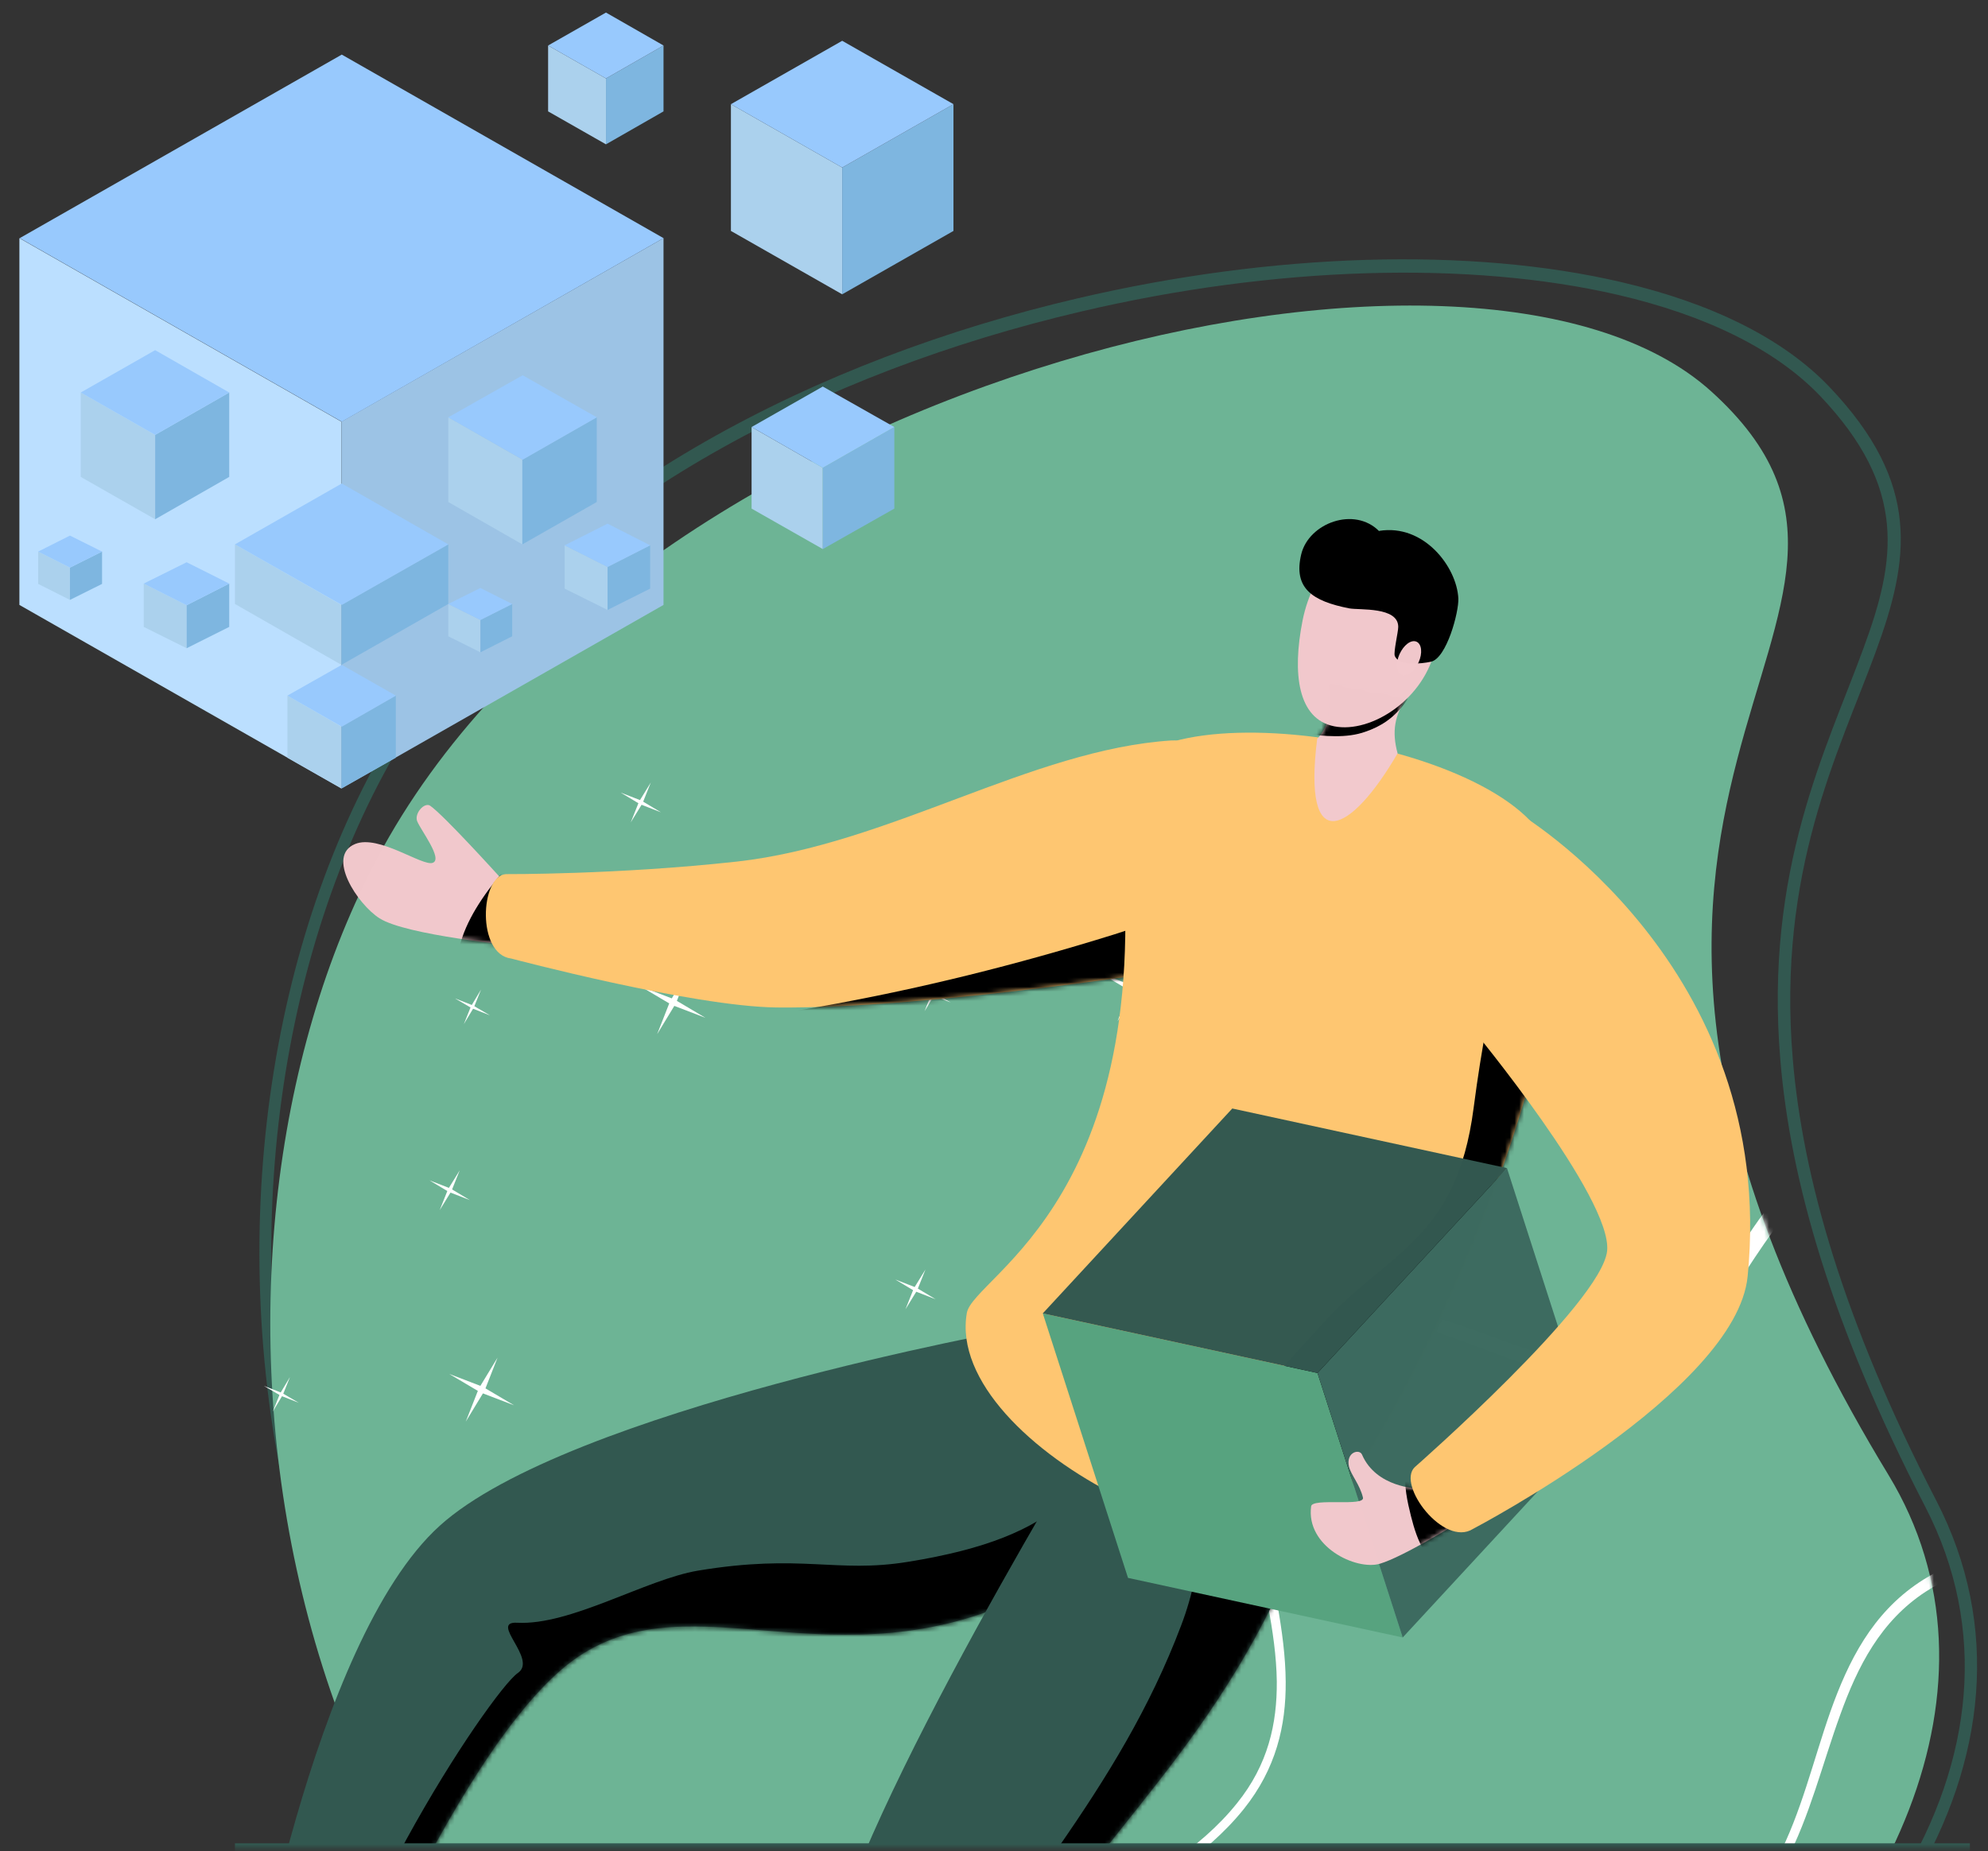 <svg xmlns="http://www.w3.org/2000/svg" width="422" height="393" viewBox="0 0 422 393" fill="none"><rect x="0" y="0" width="422" height="393" fill="#333333" stroke="none"/><mask id="mask0_24_854" style="mask-type:luminance" maskUnits="userSpaceOnUse" x="0" y="0" width="422" height="393"><path d="M422 0.4H0V392.4H422V0.4Z" fill="white"></path></mask><g mask="url(#mask0_24_854)"><path fill-rule="evenodd" clip-rule="evenodd" d="M89.421 146.543C60.131 187.974 47.781 251.054 59.389 311.802C69.782 365.956 99.274 418.179 152.792 451.284C211.978 487.986 278.724 485.255 330.622 462.541C396.827 433.565 438.737 372.151 410.999 318.53C391.091 280.029 382.655 249.655 380.562 224.876C377.188 184.844 390.416 159.532 398.109 138.55C405.398 118.766 407.895 102.713 388.391 82.198C378.47 71.74 363.016 64.279 344.119 59.883C312.198 52.423 270.288 53.622 228.715 63.347C173.645 76.203 119.183 104.112 89.218 146.41L89.421 146.543ZM91.716 148.142C121.275 106.31 175.063 78.867 229.458 66.145C270.558 56.486 311.928 55.287 343.512 62.614C361.801 66.877 376.783 74.004 386.434 84.129C404.925 103.646 402.496 118.9 395.545 137.684C387.784 158.932 374.489 184.577 377.93 225.143C380.023 250.188 388.526 280.895 408.637 319.796C435.767 372.151 394.262 431.9 329.542 460.209C278.386 482.59 212.586 485.321 154.142 449.152C101.231 416.447 72.144 364.824 61.886 311.336C50.346 251.32 62.561 188.907 91.513 148.008L91.716 148.142Z" fill="#325850"></path><path fill-rule="evenodd" clip-rule="evenodd" d="M82.605 177.65C139.024 79.733 313.075 37.836 363.218 83.064C417.478 132.089 311.253 165.594 400.876 313.135C454.394 401.26 297.62 536.678 163.86 469.402C50.683 412.584 35.093 260.246 82.605 177.65Z" fill="#6DB495"></path><mask id="mask1_24_854" style="mask-type:luminance" maskUnits="userSpaceOnUse" x="57" y="64" width="355" height="424"><path d="M82.605 177.65C139.024 79.733 313.075 37.836 363.218 83.064C417.478 132.089 311.253 165.594 400.876 313.135C454.394 401.26 297.62 536.678 163.86 469.402C50.683 412.584 35.093 260.246 82.605 177.65Z" fill="white"></path></mask><g mask="url(#mask1_24_854)"><path fill-rule="evenodd" clip-rule="evenodd" d="M176.548 560.657C174.455 555.395 173.511 549.534 173.173 543.539C172.633 534.413 173.646 525.021 174.658 516.695C177.155 496.379 181.069 475.663 189.235 457.012C194.702 444.623 201.99 433.099 212.046 423.174C222.574 412.717 237.084 405.989 249.367 397.33C254.833 393.466 259.895 389.203 264.011 384.074C270.895 375.481 272.987 366.356 272.92 357.031C272.852 346.24 269.883 335.116 268.196 324.125C266.576 313.268 266.239 302.544 271.705 292.552C276.632 283.626 282.908 280.429 289.994 280.163C298.43 279.896 307.811 283.693 317.192 287.223C327.247 291.02 337.235 294.417 346.076 292.952C350.935 292.152 354.985 289.621 358.629 286.024C364.365 280.296 369.09 271.836 374.489 264.043C379.483 256.782 385.084 250.055 393.115 246.991C394.195 246.524 394.735 245.326 394.33 244.193C393.925 243.127 392.643 242.595 391.563 243.061C382.857 246.591 376.648 253.918 371.317 261.911C366.12 269.638 361.733 277.964 356.199 283.56C353.163 286.624 349.788 288.888 345.671 289.688C337.438 291.153 327.99 287.889 318.474 284.426C308.688 280.895 298.835 277.098 290.062 277.432C282.098 277.765 275.012 281.295 269.613 291.353C263.944 301.877 264.281 313.068 266.104 324.392C267.791 335.249 270.895 346.24 271.03 356.964C271.098 365.89 269.208 374.616 262.594 382.809C258.612 387.804 253.686 391.934 248.354 395.664C235.937 404.39 221.292 411.118 210.561 421.576C200.168 431.634 192.61 443.357 186.873 455.946C178.37 474.797 174.05 495.713 171.216 516.229C170.001 524.755 168.921 534.346 169.259 543.672C169.529 550.133 170.474 556.394 172.633 562.123C173.038 563.189 174.32 563.788 175.4 563.322C176.48 562.922 177.087 561.657 176.615 560.591L176.548 560.657Z" fill="white"></path><path fill-rule="evenodd" clip-rule="evenodd" d="M196.861 530.083C197.536 524.488 199.493 518.826 202.058 513.431C205.972 505.171 211.304 497.311 216.163 490.45C228.04 473.731 241.403 457.278 257.533 444.556C268.263 436.163 280.208 429.369 293.773 425.306C308.081 421.043 324.075 421.775 339.058 419.844C345.739 418.978 352.218 417.579 358.292 414.981C368.482 410.585 374.691 403.524 379.078 395.265C384.139 385.673 386.839 374.482 390.618 364.091C394.33 353.766 399.189 344.175 408.772 337.913C417.343 332.318 424.497 332.385 430.841 335.515C438.399 339.179 444.878 346.972 451.492 354.433C458.511 362.426 465.732 370.086 474.235 372.884C478.892 374.416 483.683 374.083 488.61 372.617C496.439 370.286 504.537 364.957 513.041 360.561C520.869 356.498 529.035 353.167 537.606 354.166C538.753 354.299 539.833 353.433 539.968 352.301C540.103 351.169 539.226 350.103 538.078 349.97C528.698 349.037 519.722 352.634 511.218 357.164C502.985 361.56 495.089 366.822 487.53 369.22C483.346 370.552 479.297 370.952 475.315 369.686C467.351 367.155 460.603 359.828 453.854 352.434C446.903 344.774 440.019 336.848 432.123 333.117C424.969 329.72 417.006 329.587 407.422 335.915C397.434 342.576 392.373 352.568 388.526 363.425C384.882 373.816 382.317 384.94 377.323 394.465C373.139 402.392 367.267 409.186 357.549 413.316C351.678 415.847 345.334 417.179 338.855 418.045C323.738 419.977 307.608 419.111 293.166 423.307C279.264 427.371 266.913 434.165 255.913 442.624C239.378 455.28 225.611 471.733 213.328 488.585C208.199 495.513 202.665 503.506 198.548 511.899C195.714 517.694 193.554 523.689 192.744 529.75C192.609 530.883 193.419 531.948 194.567 532.148C195.714 532.281 196.794 531.482 196.929 530.283L196.861 530.083Z" fill="white"></path></g><path fill-rule="evenodd" clip-rule="evenodd" d="M135.987 209.423L142.601 211.954L146.246 205.959L143.681 212.487L149.755 216.084L143.141 213.552L139.497 219.547L142.061 213.02L135.987 209.423Z" fill="white"></path><path fill-rule="evenodd" clip-rule="evenodd" d="M131.736 168.258L135.852 169.856L138.147 166.126L136.527 170.189L140.307 172.454L136.19 170.855L133.895 174.586L135.515 170.522L131.736 168.258Z" fill="white"></path><path fill-rule="evenodd" clip-rule="evenodd" d="M96.575 211.954L100.152 213.353L102.109 210.089L100.691 213.619L103.998 215.551L100.421 214.152L98.464 217.416L99.882 213.885L96.575 211.954Z" fill="white"></path><path fill-rule="evenodd" clip-rule="evenodd" d="M194.229 312.734L200.843 315.266L204.487 309.271L201.923 315.798L207.997 319.395L201.383 316.864L197.738 322.859L200.303 316.331L194.229 312.734Z" fill="white"></path><path fill-rule="evenodd" clip-rule="evenodd" d="M190.045 271.636L194.162 273.235L196.456 269.505L194.837 273.568L198.616 275.833L194.499 274.234L192.205 277.964L193.824 273.901L190.045 271.636Z" fill="white"></path><path fill-rule="evenodd" clip-rule="evenodd" d="M154.884 315.266L158.461 316.665L160.418 313.401L159.001 316.931L162.308 318.863L158.731 317.464L156.774 320.728L158.191 317.198L154.884 315.266Z" fill="white"></path><path fill-rule="evenodd" clip-rule="evenodd" d="M233.71 206.691L240.323 209.222L243.968 203.228L241.403 209.755L247.477 213.352L240.863 210.821L237.219 216.816L239.783 210.288L233.71 206.691Z" fill="white"></path><path fill-rule="evenodd" clip-rule="evenodd" d="M229.525 165.593L233.642 167.192L235.937 163.462L234.317 167.525L238.096 169.79L233.979 168.191L231.685 171.921L233.304 167.858L229.525 165.593Z" fill="white"></path><path fill-rule="evenodd" clip-rule="evenodd" d="M194.364 209.223L197.941 210.622L199.898 207.358L198.481 210.888L201.788 212.82L198.211 211.421L196.254 214.685L197.671 211.155L194.364 209.223Z" fill="white"></path><path fill-rule="evenodd" clip-rule="evenodd" d="M95.36 291.686L101.974 294.217L105.618 288.222L103.053 294.75L109.127 298.347L102.514 295.816L98.869 301.81L101.434 295.283L95.36 291.686Z" fill="white"></path><path fill-rule="evenodd" clip-rule="evenodd" d="M91.176 250.588L95.292 252.186L97.587 248.456L95.967 252.519L99.746 254.784L95.63 253.185L93.335 256.916L94.955 252.852L91.176 250.588Z" fill="white"></path><path fill-rule="evenodd" clip-rule="evenodd" d="M56.015 294.217L59.592 295.616L61.549 292.352L60.131 295.883L63.438 297.814L59.861 296.415L57.904 299.679L59.322 296.149L56.015 294.217Z" fill="white"></path><path fill-rule="evenodd" clip-rule="evenodd" d="M217.58 338.78C261.042 318.13 215.825 282.094 215.825 282.094C215.825 282.094 120.465 299.346 93.335 323.926C66.138 348.505 52.775 429.569 52.775 429.569C56.217 436.097 62.156 438.695 70.659 437.429C70.659 437.429 98.262 368.088 122.76 351.702C147.258 335.249 177.155 358.03 217.58 338.846V338.78Z" fill="#325850"></path><mask id="mask2_24_854" style="mask-type:luminance" maskUnits="userSpaceOnUse" x="52" y="282" width="185" height="156"><path d="M217.58 338.78C261.042 318.13 215.825 282.094 215.825 282.094C215.825 282.094 120.465 299.346 93.335 323.926C66.138 348.505 52.775 429.569 52.775 429.569C56.217 436.097 62.156 438.695 70.659 437.429C70.659 437.429 98.262 368.088 122.76 351.702C147.258 335.249 177.155 358.03 217.58 338.846V338.78Z" fill="white"></path></mask><g mask="url(#mask2_24_854)"><path fill-rule="evenodd" clip-rule="evenodd" d="M258.207 276.832C255.17 284.692 248.557 292.019 243.225 298.481C229.795 314.8 226.691 326.124 192.677 331.586C177.492 334.05 170.136 329.787 148.135 333.451C137.067 335.316 121.14 345.108 109.802 344.508C103.728 344.175 114.189 352.235 109.937 355.166C104.133 359.162 67.218 414.782 66.745 445.955C66.475 460.676 89.084 448.686 95.562 445.089C97.924 443.824 100.286 442.425 102.581 441.026C105.213 439.427 107.845 437.829 110.477 436.164C114.391 433.699 118.373 431.234 122.22 428.77C156.639 406.589 191.462 383.941 223.721 358.629C240.526 345.441 259.625 329.587 265.429 308.339L258.14 276.766L258.207 276.832Z" fill="black"></path></g><path fill-rule="evenodd" clip-rule="evenodd" d="M273.932 332.385C292.694 288.556 233.979 299.546 233.979 299.546C233.979 299.546 181.811 384.341 175.468 417.113C170.271 443.957 195.984 496.512 195.984 496.512C202.598 499.843 209.009 498.51 215.15 492.582C215.15 492.582 207.727 444.623 215.758 422.775C225.543 396.064 255.643 375.282 273.865 332.385H273.932Z" fill="#325850"></path><mask id="mask3_24_854" style="mask-type:luminance" maskUnits="userSpaceOnUse" x="174" y="298" width="104" height="201"><path d="M273.932 332.385C292.694 288.556 233.979 299.546 233.979 299.546C233.979 299.546 181.811 384.341 175.468 417.113C170.271 443.957 195.984 496.512 195.984 496.512C202.598 499.843 209.009 498.51 215.15 492.582C215.15 492.582 207.727 444.623 215.758 422.775C225.543 396.064 255.643 375.282 273.865 332.385H273.932Z" fill="white"></path></mask><g mask="url(#mask3_24_854)"><path fill-rule="evenodd" clip-rule="evenodd" d="M252.606 287.423C254.361 292.352 254.496 298.414 254.968 303.543C256.115 317.331 255.71 332.052 250.716 345.108C244.103 362.626 234.924 377.413 224.666 392.201C218.255 401.46 209.481 407.854 208.132 413.916C207.592 416.447 203.34 421.11 199.088 420.044C198.278 419.844 200.438 424.307 207.592 423.308C208.941 423.108 207.659 429.502 206.647 433.432C204.96 439.827 204.285 446.688 204.42 453.282C204.622 464.473 206.039 477.262 208.806 488.053C209.954 492.715 213.193 497.644 218.39 498.444C230.537 500.309 242.28 485.388 248.759 477.595C251.054 474.864 253.213 472.066 255.305 469.269C257.735 466.071 260.097 462.807 262.324 459.544C288.712 421.376 313.142 372.951 311.185 325.524C310.375 305.075 301.737 277.099 277.914 273.369L252.606 287.357V287.423Z" fill="black"></path></g><path opacity="0.99" fill-rule="evenodd" clip-rule="evenodd" d="M109.33 200.763L105.955 186.043C105.955 186.043 94.213 173.054 91.311 171.055C90.096 170.256 87.936 172.654 88.544 174.319C89.353 176.318 94.078 182.379 91.851 183.178C89.691 183.978 80.378 177.117 75.384 179.182C69.175 181.713 75.856 191.971 80.58 194.968C86.249 198.565 109.33 200.763 109.33 200.763Z" fill="#F2C9CD"></path><mask id="mask4_24_854" style="mask-type:luminance" maskUnits="userSpaceOnUse" x="72" y="170" width="38" height="31"><path d="M109.33 200.763L105.955 186.043C105.955 186.043 94.213 173.054 91.311 171.055C90.096 170.256 87.936 172.654 88.544 174.319C89.353 176.318 94.078 182.379 91.851 183.178C89.691 183.978 80.378 177.117 75.384 179.182C69.175 181.713 75.856 191.971 80.58 194.968C86.249 198.565 109.33 200.763 109.33 200.763Z" fill="white"></path></mask><g mask="url(#mask4_24_854)"><path fill-rule="evenodd" clip-rule="evenodd" d="M110.882 181.513C108.587 182.779 106.698 185.043 105.078 187.108C101.299 191.904 97.789 197.5 97.047 203.628C96.642 206.825 96.575 211.488 99.679 213.553C102.919 215.684 106.63 212.42 108.587 210.089C113.919 204.027 116.551 195.568 115.201 187.641L110.882 181.513Z" fill="black"></path></g><path fill-rule="evenodd" clip-rule="evenodd" d="M252.741 205.36C252.741 205.36 264.349 156.201 248.624 157.201C218.93 159.132 188.695 179.315 156.436 182.912C131.061 185.71 107.373 185.576 107.373 185.576C101.906 185.976 101.164 202.629 108.52 203.495C108.52 203.495 146.92 213.686 164.872 213.886C197.536 214.219 252.808 205.36 252.808 205.36H252.741Z" fill="#FEC671"></path><mask id="mask5_24_854" style="mask-type:luminance" maskUnits="userSpaceOnUse" x="103" y="157" width="154" height="57"><path d="M252.741 205.36C252.741 205.36 264.349 156.201 248.624 157.201C218.93 159.132 188.695 179.315 156.436 182.912C131.061 185.71 107.373 185.576 107.373 185.576C101.906 185.976 101.164 202.629 108.52 203.495C108.52 203.495 146.92 213.686 164.872 213.886C197.536 214.219 252.808 205.36 252.808 205.36H252.741Z" fill="white"></path></mask><g mask="url(#mask5_24_854)"><path fill-rule="evenodd" clip-rule="evenodd" d="M150.227 216.817C152.252 217.749 155.019 216.817 157.044 216.55C162.645 215.684 168.246 214.752 173.78 213.753C194.972 210.022 216.028 204.76 236.544 198.366C242.618 196.434 248.624 194.236 254.496 191.771C256.318 190.972 259.49 188.774 261.649 189.773C265.024 191.305 263.337 199.165 262.864 201.763C260.839 213.086 255.373 225.343 244.98 231.404C236.341 236.467 225.543 237.732 215.758 238.065C198.413 238.598 181.272 236.6 164.872 231.005L150.227 216.95V216.817Z" fill="black"></path></g><path fill-rule="evenodd" clip-rule="evenodd" d="M329.002 180.914C321.241 156.068 233.912 144.012 237.219 170.389C247.544 254.052 206.579 270.771 205.23 278.764C200.303 307.406 269.95 340.578 283.92 319.396C314.897 272.369 336.83 205.693 329.069 180.914H329.002Z" fill="#FEC671"></path><mask id="mask6_24_854" style="mask-type:luminance" maskUnits="userSpaceOnUse" x="204" y="155" width="127" height="172"><path d="M329.002 180.914C321.241 156.068 233.912 144.012 237.219 170.389C247.544 254.052 206.579 270.771 205.23 278.764C200.303 307.406 269.95 340.578 283.92 319.396C314.897 272.369 336.83 205.693 329.069 180.914H329.002Z" fill="white"></path></mask><g mask="url(#mask6_24_854)"><path fill-rule="evenodd" clip-rule="evenodd" d="M321.646 179.715C320.363 201.097 316.382 207.758 312.805 235.268C309.16 263.377 294.516 265.842 280.951 280.829C273.595 288.955 265.564 297.015 260.434 306.807C258.207 311.07 256.183 316.732 259.017 321.195C262.662 327.056 271.097 326.923 276.969 325.591C292.356 322.194 290.129 310.137 301.534 299.879C334.401 270.438 360.721 226.675 343.917 184.444L321.713 179.648L321.646 179.715Z" fill="black"></path></g><path fill-rule="evenodd" clip-rule="evenodd" d="M221.359 278.831L279.669 291.487L297.755 347.639L239.446 334.983L221.359 278.831Z" fill="#57A37F"></path><g opacity="0.99"><path fill-rule="evenodd" clip-rule="evenodd" d="M319.891 247.99L279.669 291.486L297.755 347.639L337.978 304.142L319.891 247.99Z" fill="#3C6B60"></path></g><g opacity="0.99"><path fill-rule="evenodd" clip-rule="evenodd" d="M221.359 278.83L261.582 235.334L319.891 247.99L279.669 291.486L221.359 278.83Z" fill="#325850"></path></g><path opacity="0.99" fill-rule="evenodd" clip-rule="evenodd" d="M309.566 323.259L300.927 315.999C300.927 315.999 292.154 315.866 289.117 308.805C288.577 307.539 285.675 308.272 286.35 311.336C286.822 313.201 288.644 315.133 289.319 317.931C289.792 319.929 278.521 317.931 278.319 319.796C277.172 328.322 287.835 333.451 292.896 331.985C297.89 330.52 309.633 323.193 309.633 323.193L309.566 323.259Z" fill="#F2C9CD"></path><mask id="mask7_24_854" style="mask-type:luminance" maskUnits="userSpaceOnUse" x="278" y="308" width="32" height="25"><path d="M309.566 323.259L300.927 315.999C300.927 315.999 292.154 315.866 289.117 308.805C288.577 307.539 285.675 308.272 286.35 311.336C286.822 313.201 288.644 315.133 289.319 317.931C289.792 319.929 278.521 317.931 278.319 319.796C277.172 328.322 287.835 333.451 292.896 331.985C297.89 330.52 309.633 323.193 309.633 323.193L309.566 323.259Z" fill="white"></path></mask><g mask="url(#mask7_24_854)"><path fill-rule="evenodd" clip-rule="evenodd" d="M298.43 312.202C297.958 315.333 298.767 318.863 299.51 321.86C300.185 324.525 300.995 327.189 302.479 329.521C305.179 333.983 311.455 338.713 316.719 335.049C317.394 334.583 318.001 334.05 318.474 333.384C319.149 332.518 319.621 331.519 319.891 330.453C321.848 322.926 315.909 315.066 309.7 311.469L298.498 312.202H298.43Z" fill="black"></path></g><path fill-rule="evenodd" clip-rule="evenodd" d="M321.916 172.388L312.535 218.415C312.535 218.415 342.297 254.385 341.15 265.575C339.935 276.699 300.32 311.469 300.32 311.469C296.405 315.199 306.461 328.521 312.67 324.591C312.67 324.591 368.55 295.35 370.979 270.97C377.525 204.96 321.983 172.388 321.983 172.388H321.916Z" fill="#FEC671"></path><path fill-rule="evenodd" clip-rule="evenodd" d="M298.565 148.075L281.491 144.745C282.84 150.14 282.368 153.937 279.601 156.868C276.429 182.113 286.687 177.117 296.675 159.932C295.393 155.269 296.068 151.739 298.633 148.075H298.565Z" fill="#F2C9CD"></path><mask id="mask8_24_854" style="mask-type:luminance" maskUnits="userSpaceOnUse" x="279" y="144" width="20" height="31"><path d="M298.565 148.075L281.491 144.745C282.84 150.14 282.368 153.937 279.601 156.868C276.429 182.113 286.687 177.117 296.675 159.932C295.393 155.269 296.068 151.739 298.633 148.075H298.565Z" fill="white"></path></mask><g mask="url(#mask8_24_854)"><path fill-rule="evenodd" clip-rule="evenodd" d="M276.767 155.802C281.153 156.268 285.81 156.801 289.859 155.336C292.964 154.27 295.866 152.538 298.43 149.008C300.657 146.01 295.393 135.886 292.761 136.618C284.865 138.817 277.037 144.212 275.349 152.605L276.767 155.735V155.802Z" fill="black"></path></g><path opacity="0.99" fill-rule="evenodd" clip-rule="evenodd" d="M294.651 114.104C302.479 115.636 307.001 125.96 304.774 137.217C302.547 148.475 291.006 155.735 283.245 154.203C275.484 152.671 274.27 143.013 276.497 131.755C278.724 120.498 286.89 112.638 294.651 114.104Z" fill="#F2C9CD"></path><path fill-rule="evenodd" clip-rule="evenodd" d="M292.761 112.705C302.277 111.173 309.228 120.365 309.566 127.026C309.701 129.957 307.069 139.749 303.762 140.481C301.602 140.948 296.878 141.414 296.068 139.216C295.798 138.35 296.81 134.153 296.81 133.088C296.81 128.758 288.577 129.557 286.417 129.158C278.589 127.626 274.472 124.895 276.227 117.634C277.846 111.04 287.497 107.443 292.761 112.772V112.705Z" fill="black"></path><g opacity="0.99"><path fill-rule="evenodd" clip-rule="evenodd" d="M300.657 136.219C301.804 136.685 302.007 138.683 301.129 140.615C300.252 142.547 298.7 143.746 297.553 143.279C296.405 142.813 296.203 140.815 297.08 138.883C297.958 136.951 299.51 135.752 300.657 136.219Z" fill="#F2C9CD"></path></g><path fill-rule="evenodd" clip-rule="evenodd" d="M159.541 90.657L174.658 99.316V116.568L159.541 107.976V90.657Z" fill="#ABD1ED"></path><path fill-rule="evenodd" clip-rule="evenodd" d="M189.842 90.657L174.658 99.316V116.568L189.842 107.975V90.657Z" fill="#7EB6E0"></path><path fill-rule="evenodd" clip-rule="evenodd" d="M159.541 90.657L174.658 82.064L189.843 90.657L174.658 99.316L159.541 90.657Z" fill="#98C9FD"></path><path fill-rule="evenodd" clip-rule="evenodd" d="M116.349 9.659L128.631 16.653V30.642L116.349 23.647V9.659Z" fill="#ABD1ED"></path><path fill-rule="evenodd" clip-rule="evenodd" d="M140.847 9.659L128.631 16.653V30.642L140.847 23.647V9.659Z" fill="#7EB6E0"></path><path fill-rule="evenodd" clip-rule="evenodd" d="M116.349 9.659L128.631 2.665L140.847 9.659L128.631 16.653L116.349 9.659Z" fill="#98C9FD"></path><path fill-rule="evenodd" clip-rule="evenodd" d="M4.117 50.558L72.482 89.525V167.392L4.117 128.425V50.558Z" fill="#BBDFFF"></path><path fill-rule="evenodd" clip-rule="evenodd" d="M140.847 50.558L72.482 89.525V167.392L140.847 128.425V50.558Z" fill="#9CC3E5"></path><path fill-rule="evenodd" clip-rule="evenodd" d="M4.185 50.558L72.55 11.591L140.847 50.558L72.55 89.525L4.185 50.558Z" fill="#98C9FD"></path><path fill-rule="evenodd" clip-rule="evenodd" d="M61.009 147.675L72.481 154.27V167.392L61.009 160.864V147.675Z" fill="#ABD1ED"></path><path fill-rule="evenodd" clip-rule="evenodd" d="M84.022 147.675L72.482 154.27V167.392L84.022 160.864V147.675Z" fill="#7EB6E0"></path><path fill-rule="evenodd" clip-rule="evenodd" d="M61.009 147.676L72.549 141.148L84.022 147.676L72.549 154.27L61.009 147.676Z" fill="#98C9FD"></path><path fill-rule="evenodd" clip-rule="evenodd" d="M95.157 88.592L110.882 97.585V115.569L95.157 106.577V88.592Z" fill="#ABD1ED"></path><path fill-rule="evenodd" clip-rule="evenodd" d="M126.674 88.592L110.882 97.585V115.569L126.674 106.577V88.592Z" fill="#7EB6E0"></path><path fill-rule="evenodd" clip-rule="evenodd" d="M95.157 88.592L110.95 79.666L126.674 88.592L110.95 97.585L95.157 88.592Z" fill="#98C9FD"></path><path fill-rule="evenodd" clip-rule="evenodd" d="M17.142 83.33L32.934 92.322V110.24L17.142 101.248V83.33Z" fill="#ABD1ED"></path><path fill-rule="evenodd" clip-rule="evenodd" d="M48.658 83.33L32.934 92.322V110.24L48.658 101.248V83.33Z" fill="#7EB6E0"></path><path fill-rule="evenodd" clip-rule="evenodd" d="M17.142 83.33L32.934 74.338L48.658 83.33L32.934 92.323L17.142 83.33Z" fill="#98C9FD"></path><path fill-rule="evenodd" clip-rule="evenodd" d="M95.157 128.226L101.974 131.623V138.483L95.157 135.086V128.226Z" fill="#ABD1ED"></path><path fill-rule="evenodd" clip-rule="evenodd" d="M108.723 128.226L101.974 131.623V138.483L108.723 135.086V128.226Z" fill="#7EB6E0"></path><path fill-rule="evenodd" clip-rule="evenodd" d="M95.157 128.225L101.974 124.828L108.722 128.225L101.974 131.623L95.157 128.225Z" fill="#98C9FD"></path><path fill-rule="evenodd" clip-rule="evenodd" d="M8.098 117.102L14.847 120.499V127.36L8.098 123.963V117.102Z" fill="#ABD1ED"></path><path fill-rule="evenodd" clip-rule="evenodd" d="M21.663 117.102L14.847 120.499V127.36L21.663 123.963V117.102Z" fill="#7EB6E0"></path><path fill-rule="evenodd" clip-rule="evenodd" d="M8.098 117.102L14.847 113.705L21.663 117.102L14.847 120.499L8.098 117.102Z" fill="#98C9FD"></path><path fill-rule="evenodd" clip-rule="evenodd" d="M119.858 115.769L128.969 120.366V129.491L119.858 124.962V115.769Z" fill="#ABD1ED"></path><path fill-rule="evenodd" clip-rule="evenodd" d="M138.012 115.769L128.969 120.366V129.491L138.012 124.962V115.769Z" fill="#7EB6E0"></path><path fill-rule="evenodd" clip-rule="evenodd" d="M119.858 115.769L128.969 111.173L138.012 115.769L128.969 120.365L119.858 115.769Z" fill="#98C9FD"></path><path fill-rule="evenodd" clip-rule="evenodd" d="M30.504 123.896L39.615 128.492V137.617L30.504 133.088V123.896Z" fill="#ABD1ED"></path><path fill-rule="evenodd" clip-rule="evenodd" d="M48.658 123.896L39.615 128.492V137.617L48.658 133.088V123.896Z" fill="#7EB6E0"></path><path fill-rule="evenodd" clip-rule="evenodd" d="M30.504 123.896L39.615 119.366L48.658 123.896L39.615 128.492L30.504 123.896Z" fill="#98C9FD"></path><path fill-rule="evenodd" clip-rule="evenodd" d="M49.873 115.569L72.482 128.425V141.148L49.873 128.225V115.569Z" fill="#ABD1ED"></path><path fill-rule="evenodd" clip-rule="evenodd" d="M95.158 115.569L72.482 128.425V141.148L95.158 128.225V115.569Z" fill="#7EB6E0"></path><path fill-rule="evenodd" clip-rule="evenodd" d="M49.873 115.569L72.549 102.647L95.157 115.569L72.549 128.425L49.873 115.569Z" fill="#98C9FD"></path><path fill-rule="evenodd" clip-rule="evenodd" d="M155.154 22.116L178.775 35.571V62.481L155.154 49.026V22.116Z" fill="#ABD1ED"></path><path fill-rule="evenodd" clip-rule="evenodd" d="M202.395 22.116L178.775 35.571V62.481L202.395 49.026V22.116Z" fill="#7EB6E0"></path><path fill-rule="evenodd" clip-rule="evenodd" d="M155.154 22.116L178.775 8.66L202.395 22.116L178.775 35.571L155.154 22.116Z" fill="#98C9FD"></path><path d="M418.153 391.335H49.873V394.132H418.153V391.335Z" fill="#325850"></path></g></svg>